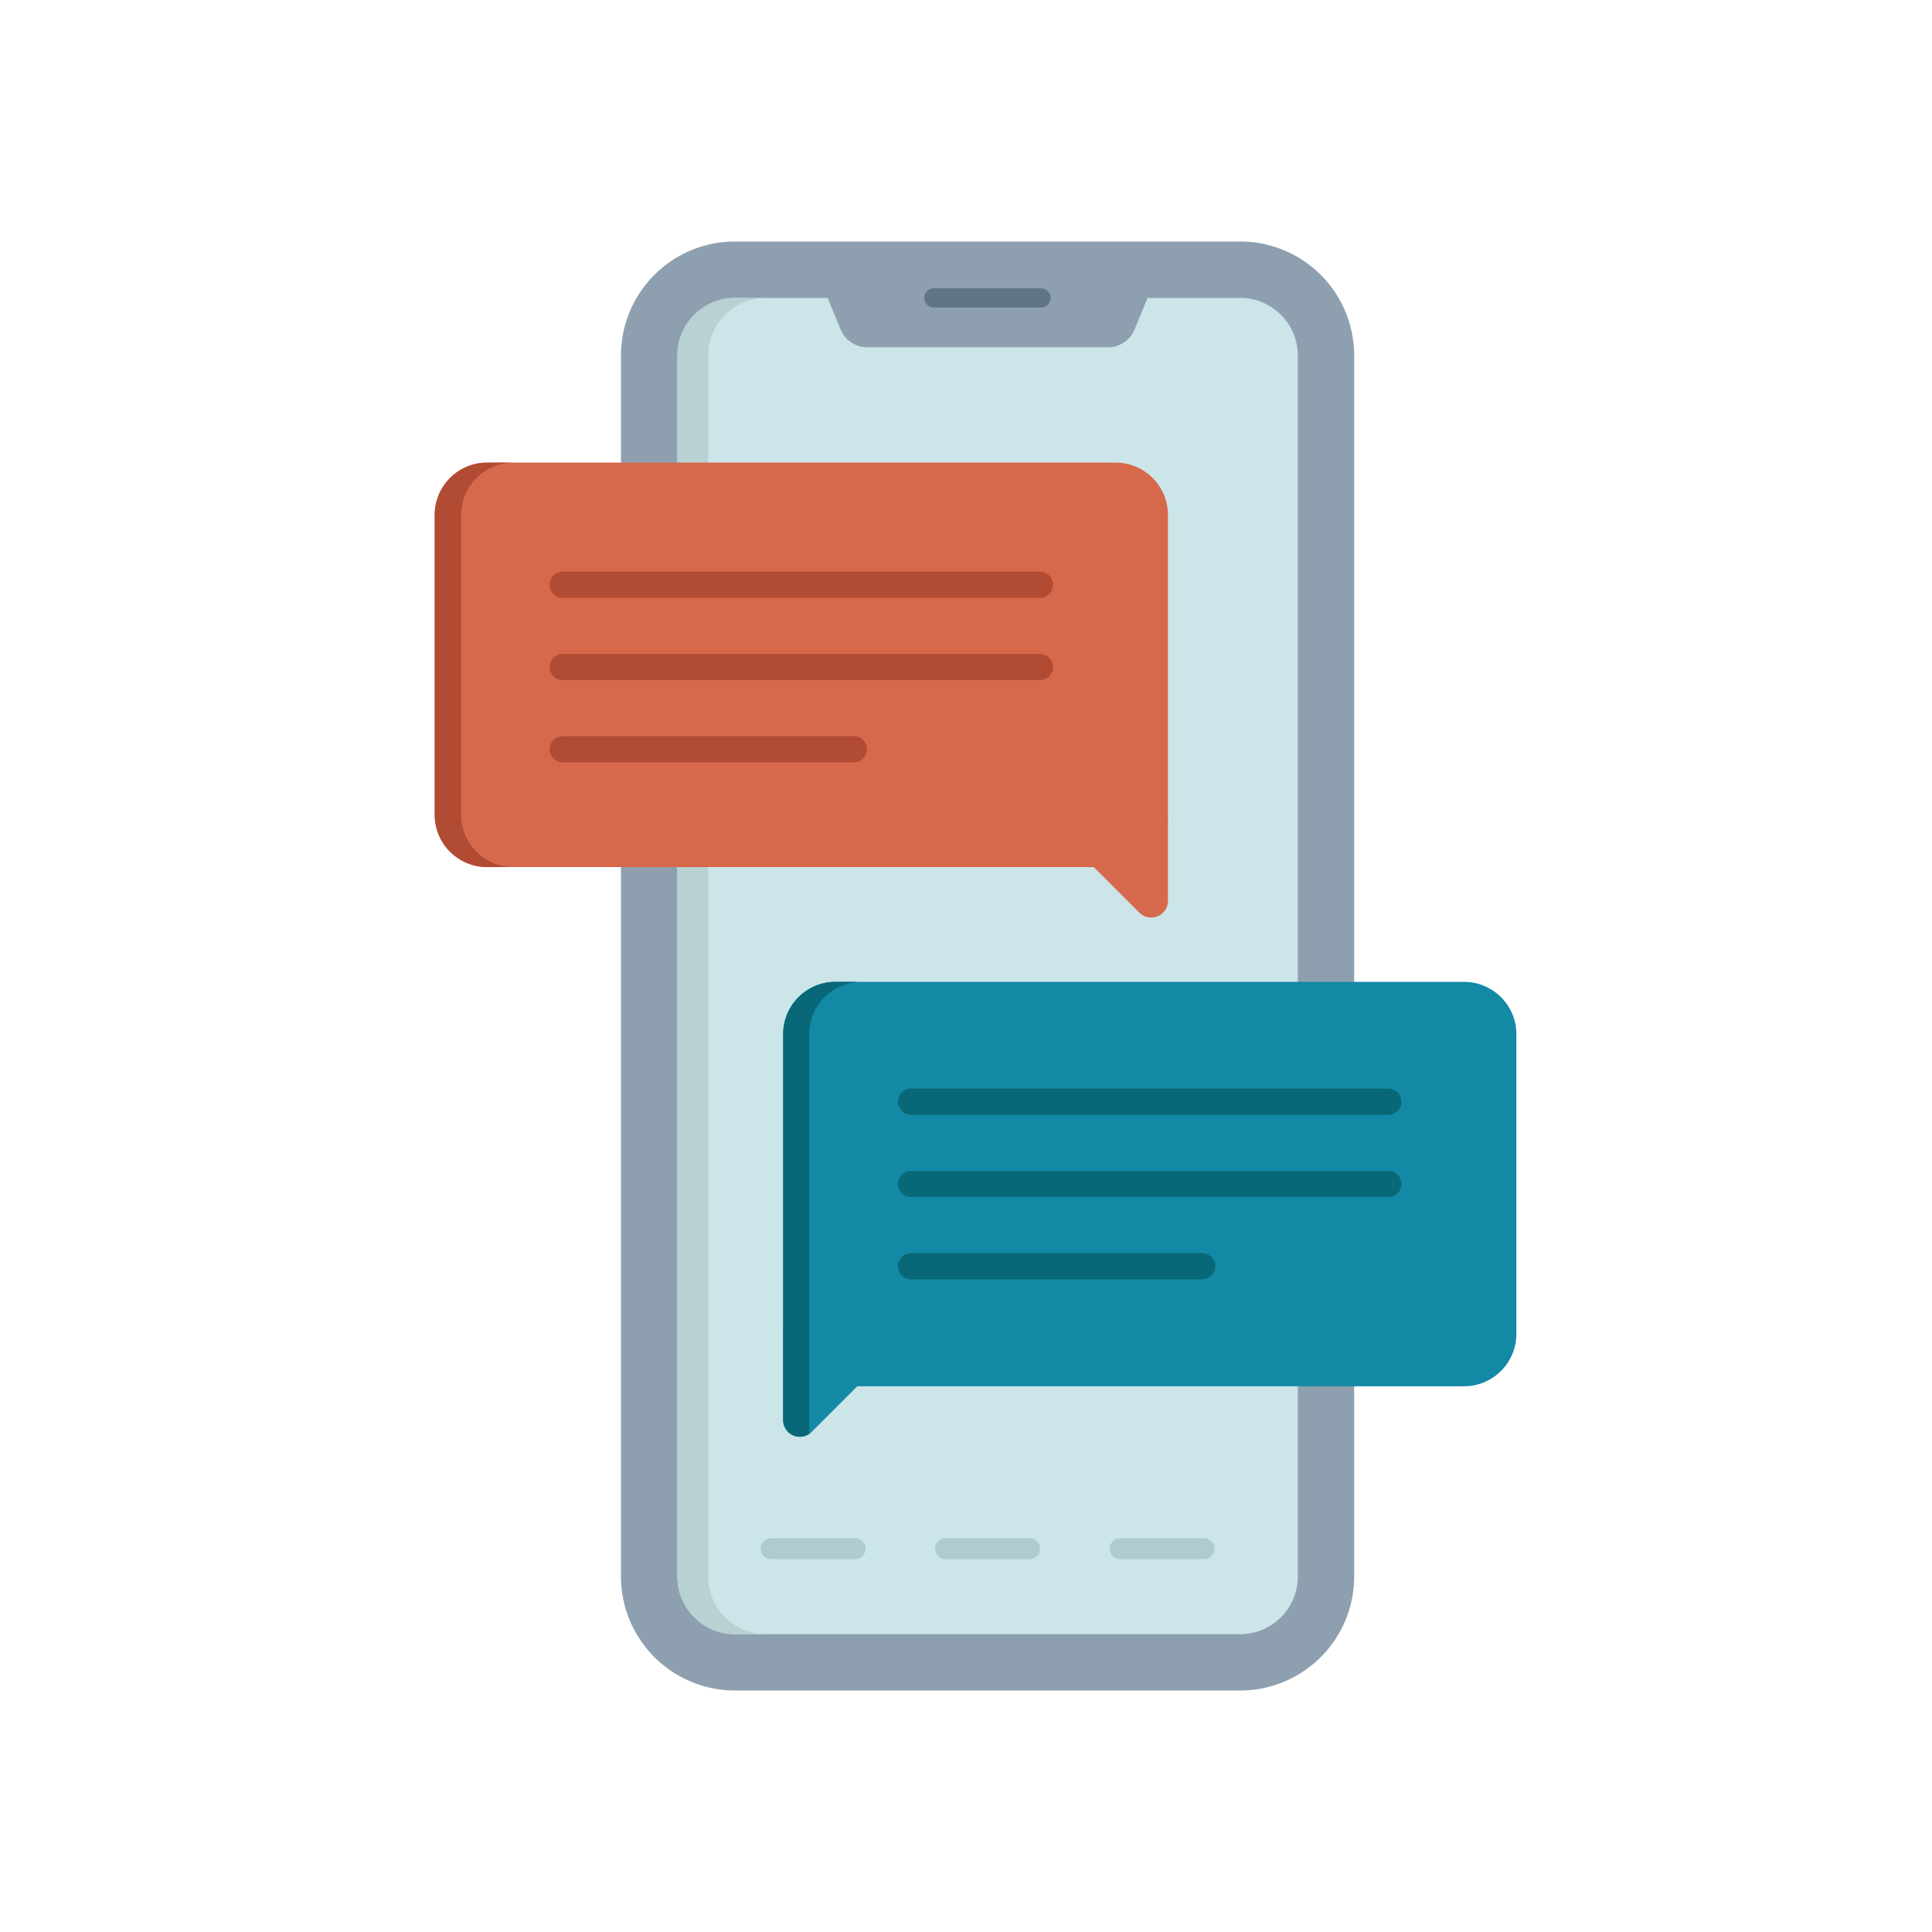 <svg xmlns="http://www.w3.org/2000/svg" width="80" height="80" fill="none"><g clip-path="url(#a)"><path fill="#8EA0AF" d="M51.352 10H30.435a4.722 4.722 0 0 0-4.722 4.722v50.556A4.722 4.722 0 0 0 30.435 70h20.918a4.722 4.722 0 0 0 4.721-4.722V14.722A4.722 4.722 0 0 0 51.353 10Z"/><path fill="#CBE5E8" d="M53.74 65.28V14.723a2.387 2.387 0 0 0-2.387-2.387H30.435a2.387 2.387 0 0 0-2.387 2.387V65.28a2.387 2.387 0 0 0 2.387 2.387h20.918a2.387 2.387 0 0 0 2.387-2.387Z"/><path fill="#B8D1D3" d="M29.325 65.28V14.723a2.39 2.39 0 0 1 2.387-2.387h-1.278a2.39 2.39 0 0 0-2.387 2.387V65.28a2.39 2.39 0 0 0 2.387 2.387h1.278a2.39 2.39 0 0 1-2.387-2.387Z"/><path fill="#8EA0AF" d="M45.883 14.38h-9.976c-.48 0-.91-.29-1.094-.732l-1.385-3.351h14.935l-1.386 3.351a1.184 1.184 0 0 1-1.094.731Z"/><path fill="#D6694B" d="M46.192 19.156H20.17a2.169 2.169 0 0 0-2.17 2.17v12.408a2.17 2.17 0 0 0 2.169 2.17h26.023a2.169 2.169 0 0 0 2.17-2.17V21.325a2.169 2.169 0 0 0-2.17-2.169Z"/><path fill="#B24B34" d="M19.093 33.735v-12.41a2.17 2.17 0 0 1 2.17-2.169h-1.094A2.17 2.17 0 0 0 18 21.326v12.409c0 1.197.97 2.169 2.169 2.169h1.093a2.169 2.169 0 0 1-2.169-2.169Z"/><path fill="#D6694B" d="m44.868 29.758 3.494 3.976V37.3a.693.693 0 0 1-1.184.49l-3.696-3.696 1.386-4.337Z"/><path fill="#1389A5" d="M62.789 42.825v12.41a2.169 2.169 0 0 1-2.17 2.168H34.597a2.167 2.167 0 0 1-2.168-2.169v-12.41c0-1.178.94-2.137 2.112-2.167h26.08c1.198 0 2.169.97 2.169 2.168Z"/><path fill="#1389A5" d="M37.307 55.596 35.5 57.401l-1.889 1.889a.694.694 0 0 1-1.184-.49v-3.567l1.08-1.229 2.414-2.747 1.386 4.337Z"/><path fill="#AECCCE" d="M35.406 63.695H31.93a.433.433 0 0 0 0 .866h3.477a.433.433 0 0 0 .433-.432v-.001a.433.433 0 0 0-.433-.433Zm7.227 0h-3.478a.433.433 0 0 0 0 .866h3.478a.433.433 0 0 0 .432-.432v-.001a.433.433 0 0 0-.432-.433Zm7.227 0h-3.478a.433.433 0 1 0 0 .866h3.477a.433.433 0 0 0 .433-.432v-.001a.433.433 0 0 0-.433-.433Z"/><path fill="#B24B34" d="M43.061 23.672h-19.76a.542.542 0 0 0 0 1.084h19.76a.542.542 0 1 0 0-1.084Zm0 3.406h-19.76a.542.542 0 0 0 0 1.084h19.76a.54.54 0 0 0 .542-.541v-.001c0-.3-.242-.542-.542-.542Zm-7.711 3.406H23.302a.542.542 0 1 0 0 1.084H35.35a.542.542 0 1 0 0-1.084Z"/><path fill="#086877" d="M57.489 45.078h-19.76a.542.542 0 0 0 0 1.084h19.76a.54.54 0 0 0 .542-.541v-.001c0-.3-.243-.542-.542-.542Zm0 3.406h-19.76a.542.542 0 0 0 0 1.084h19.76a.542.542 0 1 0 0-1.084Zm-7.711 3.406H37.729a.542.542 0 0 0-.541.542v.001c0 .3.242.542.541.542h12.049a.542.542 0 1 0 0-1.084Z"/><path fill="#617684" d="M43.083 11.938h-4.377a.4.4 0 1 0 0 .797h4.377a.399.399 0 1 0 0-.797Z"/><path fill="#086877" d="M35.676 40.656a2.168 2.168 0 0 0-2.168 2.169v16.552a.694.694 0 0 1-1.08-.576V42.825a2.168 2.168 0 0 1 2.155-2.168h1.093Z"/></g><defs><clipPath id="a"><path fill="#fff" d="M18 10h44.79v60H18z"/></clipPath></defs></svg>
